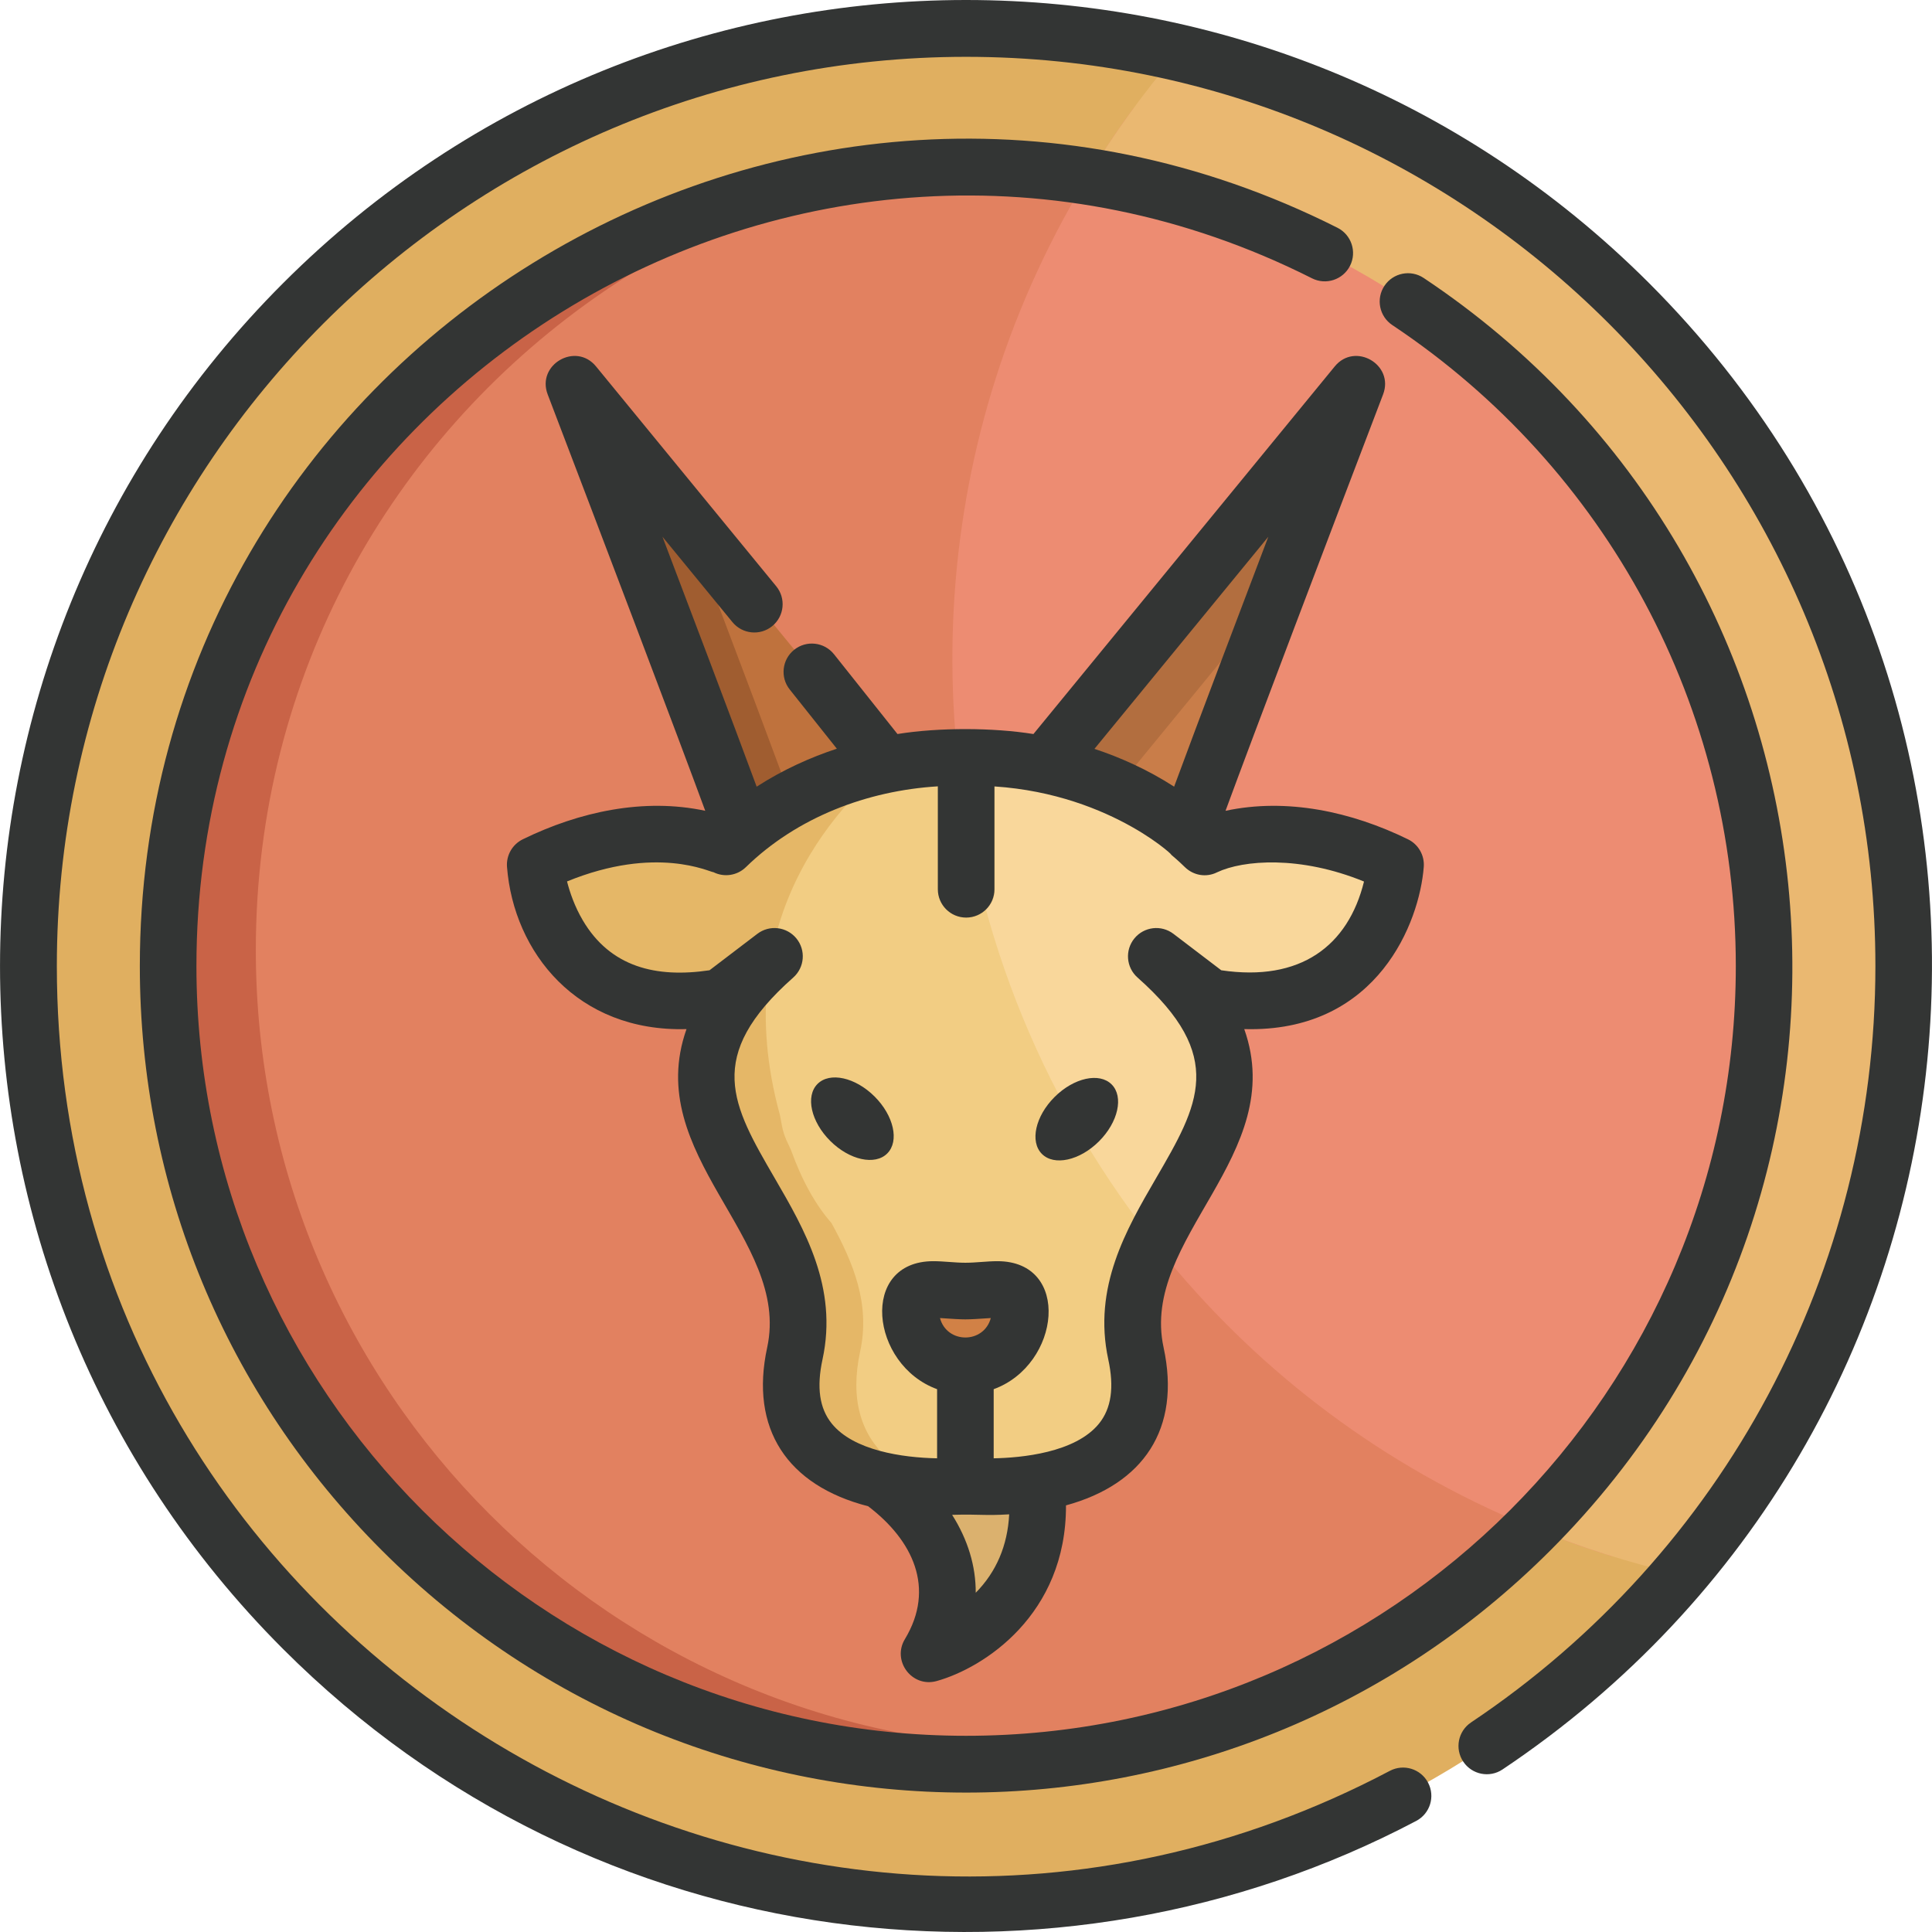 <?xml version="1.0" encoding="iso-8859-1"?>
<!-- Generator: Adobe Illustrator 19.0.0, SVG Export Plug-In . SVG Version: 6.00 Build 0)  -->
<svg version="1.1" id="Layer_1" xmlns="http://www.w3.org/2000/svg" xmlns:xlink="http://www.w3.org/1999/xlink" x="0px" y="0px"
	 viewBox="0 0 512 512" style="enable-background:new 0 0 512 512;" xml:space="preserve">
<path style="fill:#E28160;" d="M386.854,63.485c61.871,41.218,102.638,111.617,102.638,191.543
	c0,127.019-102.972,229.989-229.993,229.989c-127.019,0-229.987-102.97-229.987-229.989c0-171.714,181.422-282.084,333.353-205.511"
	/>
<path style="fill:#C96347;" d="M279.2,463.178c-116.756,0-211.405-94.651-211.405-211.405c0-146.11,145.136-248.413,282.835-199.015
	C203.573-15.069,34.81,92.578,34.81,255.03c0,122.967,99.683,222.652,222.652,222.652c56.864,0,108.742-21.332,148.094-56.409
	C370.308,447.592,326.574,463.178,279.2,463.178z"/>
<path style="fill:#E0AF60;" d="M256.1,7.645C118.922,7.645,7.717,118.85,7.717,256.028S118.922,504.411,256.1,504.411
	c136.794,0,248.382-110.843,248.382-248.383C504.484,118.85,393.278,7.645,256.1,7.645z M256.1,467.43
	c-116.754,0-211.401-94.649-211.401-211.403c0-116.756,94.647-211.403,211.401-211.403c116.157,0,211.405,94.085,211.405,211.403
	C467.505,372.781,372.857,467.43,256.1,467.43z"/>
<path style="fill:#ED8C72;" d="M300.423,28.667c-100.591,137.095-35.972,333.4,126.759,383.751
	C551.519,280.02,479.771,60.883,300.423,28.667z"/>
<path style="fill:#DBB16E;" d="M277.197,387.577c-0.352-3.1-4.916-2.846-4.969,0.237l-34.654-0.616
	c-1.648-1.369-2.763-2.124-2.818-2.162c-2.749-1.812-5.508,2.346-2.756,4.172c1.107,0.732,26.888,18.218,12.155,42.618
	c-1.16,1.915,0.615,4.301,2.812,3.7C247.317,435.428,281.536,425.419,277.197,387.577z"/>
<path style="fill:#C97D49;" d="M357.241,104.005c-86.977,106.112-82.155,99.418-81.751,101.46c0.173,0.878,0.732,1.633,1.521,2.058
	c39.397,21.181,36.841,19.98,37.917,19.98c1.51,0,2.758-1.11,2.968-2.556c1.43-4.889,27.263-72.938,44.463-117.97
	C363.569,103.82,359.387,101.387,357.241,104.005z M317.262,222.616c0.112,0.138,0.205,0.283,0.288,0.431
	C317.467,222.896,317.372,222.752,317.262,222.616z M317.865,223.892c0.055,0.264,0.076,0.522,0.059,0.76
	C317.937,224.396,317.917,224.142,317.865,223.892z M317.615,223.166c0.118,0.235,0.195,0.476,0.247,0.715
	C317.81,223.634,317.729,223.393,317.615,223.166z"/>
<path style="fill:#B26E3F;" d="M347.444,146.123c5.17-13.595,10.346-27.182,14.914-39.145c1.211-3.157-2.971-5.591-5.118-2.972
	c-86.977,106.112-82.155,99.418-81.751,101.46c0.363,1.848,0.498,1.507,15.476,9.561L347.444,146.123z"/>
<path style="fill:#BF723D;" d="M154.572,104.005c-0.931-1.136-2.551-1.432-3.821-0.692c-1.274,0.736-1.824,2.289-1.297,3.664
	C191.03,215.844,194.4,226.185,194.4,226.185c0.856,1.271,2.54,1.689,3.903,0.962c39.543-21.262,37.639-19.758,38.021-21.681
	C236.718,203.479,241.979,210.643,154.572,104.005z M193.89,224.653c-0.015-0.239,0.004-0.497,0.059-0.76
	C193.897,224.142,193.876,224.396,193.89,224.653z M193.95,223.881c0.053-0.239,0.131-0.48,0.247-0.715
	C194.085,223.393,194.004,223.634,193.95,223.881z M194.263,223.046c0.082-0.148,0.178-0.292,0.288-0.431
	C194.444,222.752,194.345,222.896,194.263,223.046z"/>
<path style="fill:#A05D30;" d="M212.971,215.6c-1.473,0-2.748-1.067-2.97-2.556c-1.026-3.51-14.626-39.561-28.583-76.285
	l-26.846-32.753c-0.931-1.136-2.551-1.432-3.821-0.692c-1.274,0.736-1.824,2.289-1.297,3.664
	C191.03,215.844,194.4,226.185,194.4,226.185c0.856,1.271,2.54,1.689,3.903,0.962c39.543-21.262,37.639-19.758,38.021-21.681
	c0.127-0.645,0.034-1.303-0.247-1.883C212.474,216.271,214.02,215.6,212.971,215.6z"/>
<path style="fill:#F2CD83;" d="M370.965,226.921c-15.816-7.733-35.391-11.402-51.131-5.416c-33.064-30.911-94.166-31.491-127.854,0
	c-15.703-5.969-35.246-2.351-51.131,5.416c-0.922,0.448-1.475,1.415-1.396,2.441c0.03,0.385,3.438,38.377,40.839,38.377
	c3.169,0,6.529-0.281,10.006-0.831c-21.103,34.536,25.369,57.123,17.985,91.198c-6.33,29.209,18.514,40.479,47.62,38.102
	c14.245,1.16,33.989-1.307,43.196-12.724c5.194-6.436,6.679-14.973,4.426-25.378c-7.385-34.079,39.087-56.652,17.987-91.198
	c5.814,0.919,10.008,0.831,10.008,0.831c37.402,0,40.805-37.995,40.835-38.377C372.438,228.335,371.884,227.368,370.965,226.921z"/>
<path style="fill:#F9D79B;" d="M370.965,226.921c-15.816-7.733-35.391-11.402-51.131-5.416
	c-17.729-16.575-43.911-24.307-63.929-23.165c-0.343-0.021-1.162-0.061-2.372-0.07c4.597,50.108,24.087,95.899,54.008,132.918
	c9.402-20.529,29.053-39.591,13.972-64.28c5.814,0.919,10.008,0.831,10.008,0.831c37.402,0,40.805-37.995,40.835-38.377
	C372.438,228.335,371.884,227.368,370.965,226.921z"/>
<path style="fill:#E8BE74;" d="M263.601,198.417c-3.236-0.19-11.681-0.203-14.992-0.025v37.284c0,4.14,3.357,7.496,7.497,7.496
	c4.14,0,7.497-3.357,7.497-7.496v-37.259H263.601z"/>
<path style="fill:#D18146;" d="M270.37,347.471c0,7.987-6.474,14.461-14.465,14.461c-7.985,0-14.461-6.474-14.461-14.461
	c0-7.989,6.476-5.361,14.461-5.361C263.897,342.111,270.37,339.483,270.37,347.471z"/>
<path style="fill:#EAB871;" d="M445.071,417.224C565.624,276.04,493.504,55.757,312.073,13.978
	c-8.844,10.323-16.858,21.377-23.929,33.066C389.2,62.415,467.506,149.669,467.506,256.027c0,58.05-23.406,110.629-61.287,148.836
	C418.693,409.999,431.673,414.161,445.071,417.224z"/>
<path style="fill:#E5B767;" d="M227.957,358.106c2.716-12.538-1.851-23.514-7.602-33.978c-4.106-4.68-7.742-11.038-10.738-19.365
	c0,0,0,0-0.002,0c-2.023-4.243-2.069-4.53-2.917-9.221c-14.488-52.714,16.382-83.919,32.603-96.157
	c-4.009,0.616-8.544,1.559-13.371,3.004l-0.017-0.008c-10.826,3.239-23.081,8.979-33.933,19.125
	c-15.703-5.969-35.246-2.351-51.131,5.416c-0.922,0.448-1.475,1.415-1.396,2.441c0.03,0.385,3.438,38.377,40.839,38.377
	c3.169,0,6.529-0.281,10.006-0.831c-14.649,23.974,3.376,42.406,13.534,63.335c2.675,5.675,4.166,10.944,3.85,10.181
	c1.56,5.83,1.899,11.679,0.601,17.681c-6.33,29.209,18.514,40.479,47.62,38.102c4.956,0.404,8.866,0.142,9.838,0.142
	C239.754,395.247,222.477,383.421,227.957,358.106z"/>
<g>
	<path style="fill:#333534;" d="M354.45,60.364C208.842-13.011,37.057,93.557,37.057,256.027c0,58.49,22.777,113.479,64.137,154.84
		c85.581,85.579,224.09,85.587,309.676,0c97.957-97.96,81.281-260.681-33.58-337.202c-3.446-2.299-8.103-1.364-10.398,2.083
		c-2.297,3.447-1.364,8.103,2.083,10.398c57.002,37.976,91.033,101.482,91.033,169.881c0,112.473-91.503,203.976-203.974,203.976
		c-112.473,0-203.976-91.504-203.976-203.976c0-151.378,160.283-250.479,295.644-182.269c3.696,1.865,8.207,0.376,10.071-3.322
		C359.636,66.737,358.149,62.228,354.45,60.364z"/>
	<path style="fill:#333534;" d="M437.029,75.03c-100.038-100.036-261.948-100.044-361.994,0
		C-25.001,175.07-25.008,336.978,75.036,437.024c82.651,82.649,205.326,95.636,300.286,45.534c3.663-1.934,5.066-6.47,3.133-10.133
		c-1.933-3.662-6.468-5.067-10.132-3.133C208.234,553.758,15.064,436.861,15.064,256.027c0-132.87,108.098-240.968,240.968-240.968
		S497,123.157,497,256.027c0,80.617-40.058,155.546-107.155,200.433c-3.443,2.303-4.367,6.961-2.063,10.402
		c2.304,3.443,6.963,4.369,10.402,2.063C532.358,379.168,551.214,189.218,437.029,75.03z"/>
	<path style="fill:#333534;" d="M353.726,97.102l-79.856,97.425c-10.658-1.71-24.946-1.78-36.03-0.006l-16.82-21.138
		c-2.58-3.242-7.299-3.777-10.538-1.199c-3.241,2.58-3.778,7.298-1.199,10.538l12.487,15.693c-6.839,2.251-14.12,5.47-21.25,10.061
		c-6.015-16.328-18.748-49.887-24.96-66.228l18.544,22.624c2.629,3.204,7.354,3.671,10.555,1.046
		c3.203-2.626,3.671-7.352,1.046-10.555L157.95,97.102c-5.366-6.546-15.827-0.473-12.806,7.431
		c14.206,37.19,34.515,90.642,41.751,110.337c-16.28-3.479-33.37,0.227-48.35,7.551c-2.765,1.352-4.423,4.255-4.184,7.322
		c1.774,22.661,18.63,43.801,47.571,42.977c-11.848,33.462,27.656,55.392,21.381,84.363c-4.67,21.559,5.294,36.574,26.759,42.091
		c11.849,9.013,17.891,21.704,9.731,35.217c-3.483,5.771,1.882,12.933,8.437,11.1c12.46-3.479,34.352-17.539,34.258-46.551
		c20.413-5.583,30.558-20.182,25.862-41.856c-6.278-28.976,33.231-50.897,21.381-84.363c0.585,0.017,1.165,0.022,1.737,0.024
		c33.597,0,44.673-28.129,45.834-43.002c0.239-3.067-1.419-5.971-4.184-7.321c-14.978-7.324-32.072-11.03-48.35-7.551
		c7.237-19.694,27.545-73.146,41.751-110.337C369.553,96.628,359.091,90.558,353.726,97.102z M249.105,349.297
		c7.065,0.466,6.405,0.466,13.467,0C260.734,356.174,250.936,356.16,249.105,349.297z M258.58,422.098
		c0.03-7.035-2.065-14.034-6.259-20.651c7.652-0.218,8.315,0.281,15.126-0.131C267.013,409.58,264.053,416.548,258.58,422.098z
		 M361.476,233.618c-4.203,17.021-16.8,26.64-37.828,23.513l-12.675-9.656c-3.209-2.445-7.776-1.912-10.338,1.203
		c-2.562,3.117-2.199,7.701,0.821,10.376c23.644,20.942,16.19,33.769,4.907,53.184c-7.874,13.552-16.801,28.911-12.661,48.018
		c1.606,7.411,0.809,12.97-2.437,16.994c-6.283,7.789-20.696,9.083-27.929,9.219v-18.321c17.758-6.469,20.639-33.921,0.99-33.921
		c-2.773,0-5.656,0.414-8.489,0.414c-2.835,0-5.716-0.414-8.489-0.414c-19.677,0-16.739,27.46,0.99,33.921v18.321
		c-9.178-0.172-22.141-2.044-27.929-9.22c-3.245-4.024-4.042-9.582-2.437-16.993c4.14-19.107-4.787-34.467-12.661-48.018
		c-11.283-19.416-18.738-32.243,4.907-53.184c3.021-2.675,3.383-7.26,0.821-10.376c-2.561-3.114-7.128-3.647-10.338-1.203
		l-12.675,9.656c-14.18,2.108-26.29-0.846-33.592-13.253c-2.159-3.67-3.432-7.419-4.168-10.288
		c23.721-9.686,37.809-2.448,38.81-2.448c2.855,1.426,6.304,0.89,8.588-1.339c13.569-13.228,32.161-20.274,50.87-21.414v27.28
		c0,4.143,3.357,7.499,7.499,7.499c4.143,0,7.5-3.357,7.5-7.499v-27.256c31.893,2.101,49.606,20.466,46.539,17.837
		c1,0.857,2.089,1.752,3.937,3.553c2.285,2.229,5.665,2.8,8.52,1.372C329.452,227.895,344.527,226.677,361.476,233.618z
		 M311.155,208.475c-7.083-4.561-14.314-7.768-21.115-10.017l46.075-56.211C329.937,158.498,317.167,192.153,311.155,208.475z"/>
	
		<ellipse transform="matrix(-0.706 0.709 -0.709 -0.706 595.763 345.527)" style="fill:#333534;" cx="226.091" cy="296.545" rx="8.311" ry="13.039"/>
	
		<ellipse transform="matrix(-0.709 0.706 -0.706 -0.709 697.196 305.213)" style="fill:#333534;" cx="285.589" cy="296.539" rx="13.039" ry="8.312"/>
</g>
<g>
</g>
<g>
</g>
<g>
</g>
<g>
</g>
<g>
</g>
<g>
</g>
<g>
</g>
<g>
</g>
<g>
</g>
<g>
</g>
<g>
</g>
<g>
</g>
<g>
</g>
<g>
</g>
<g>
</g>
</svg>
